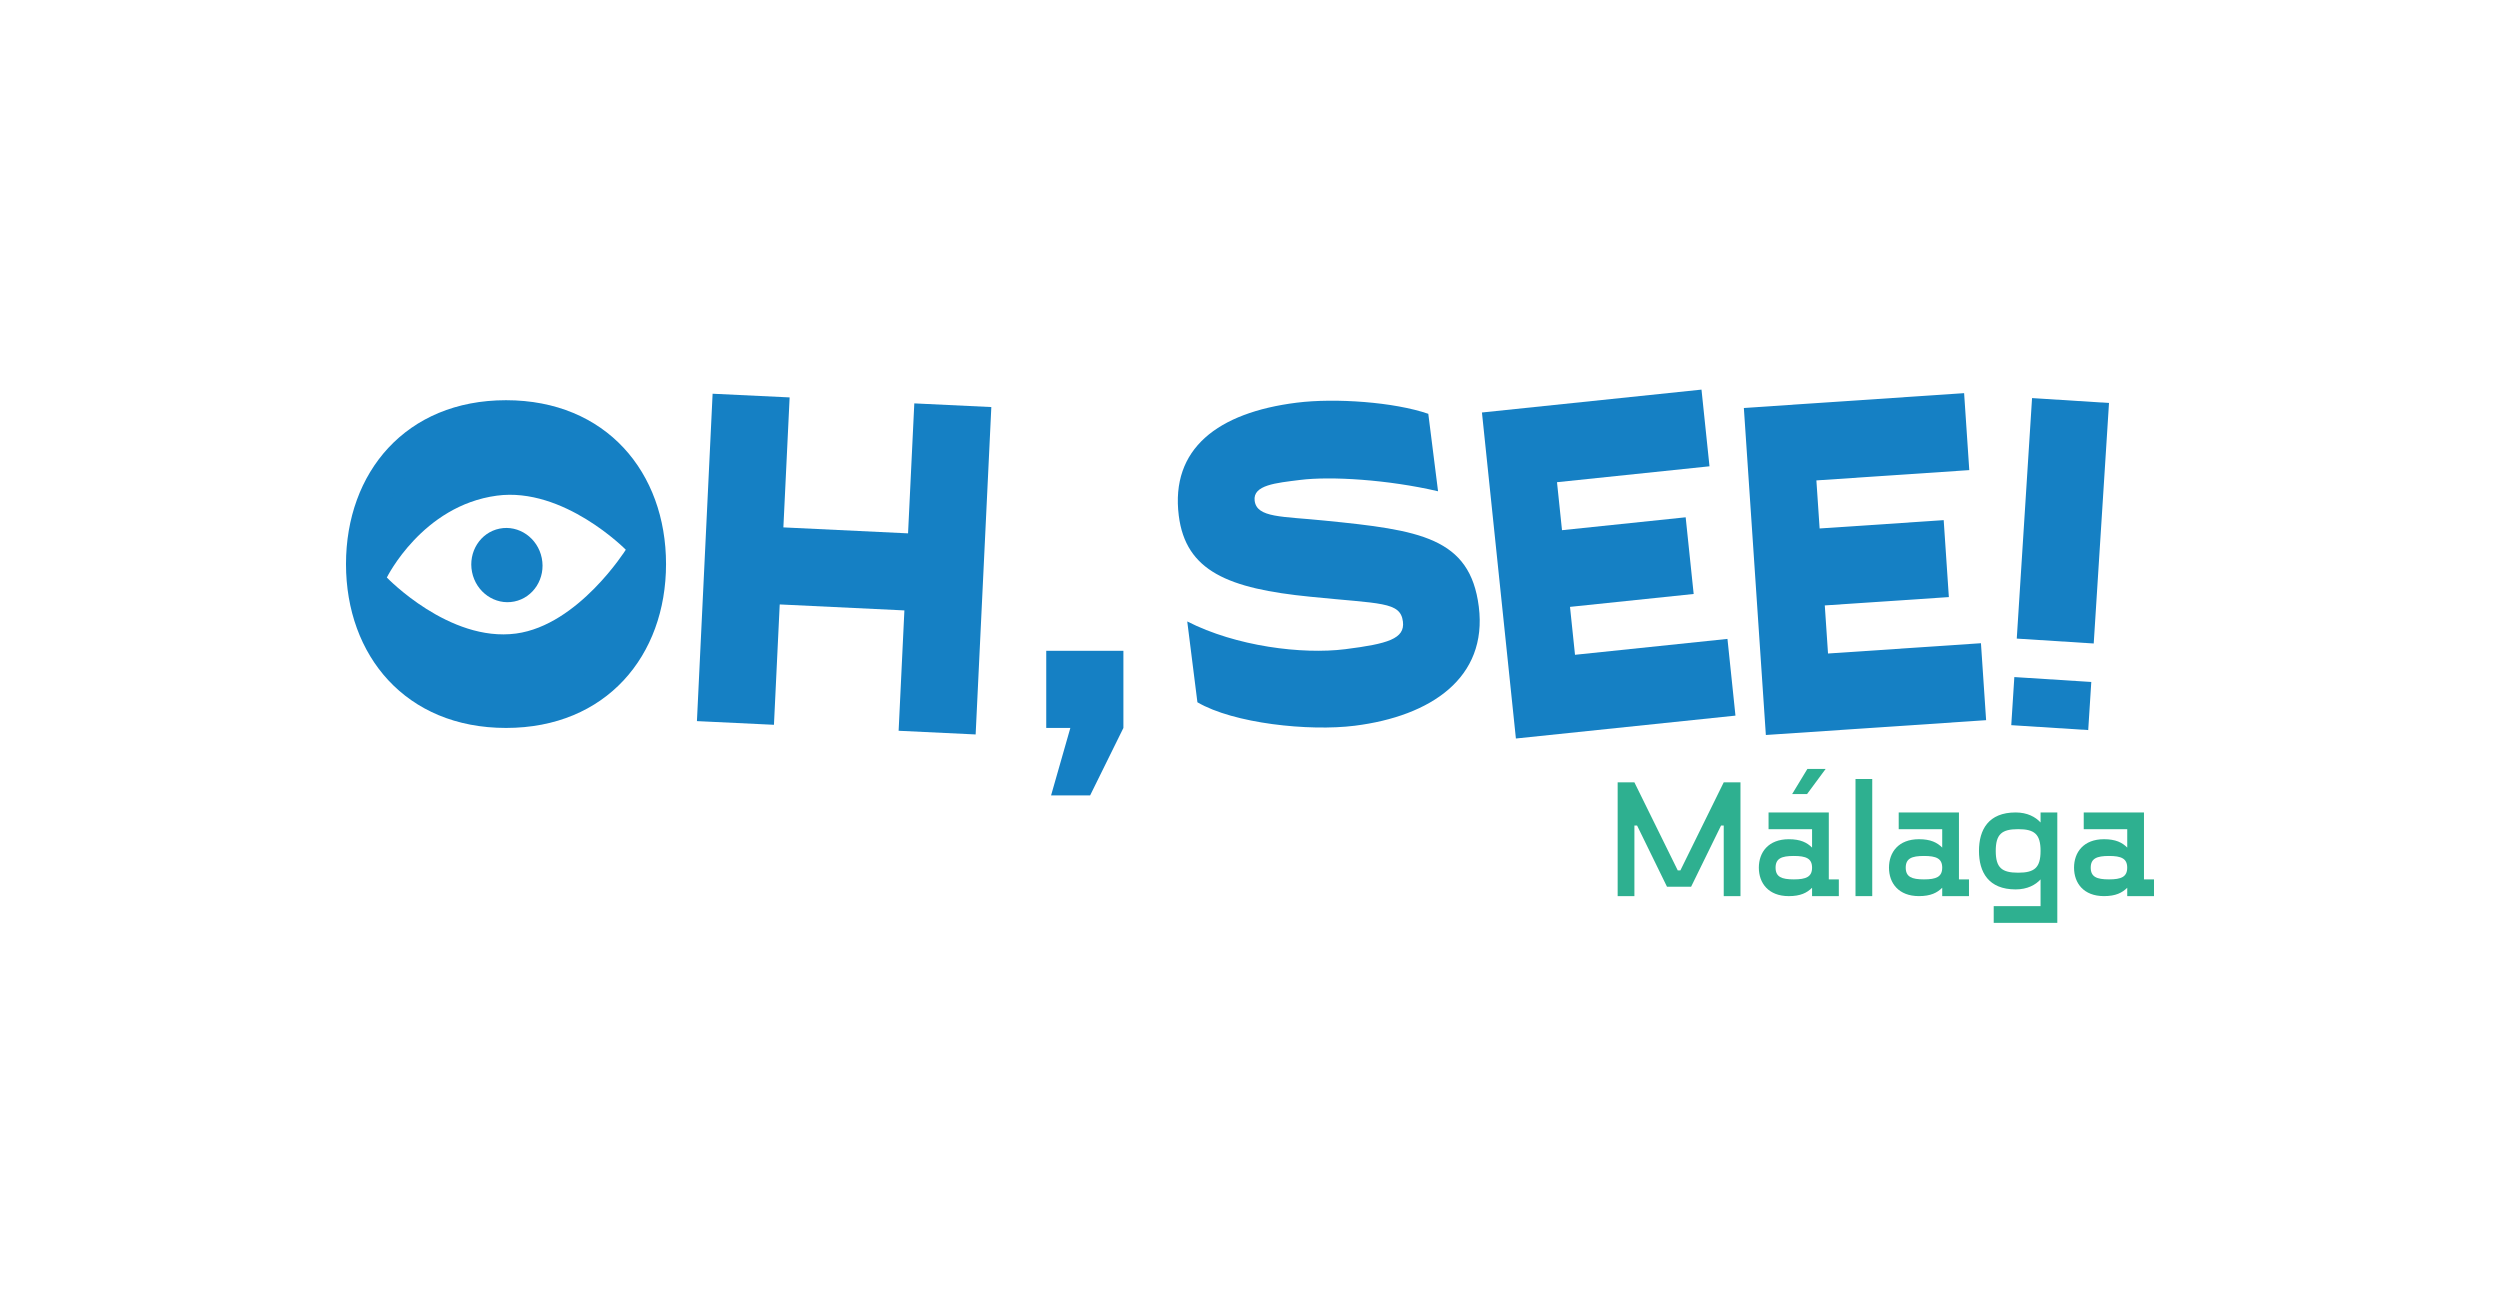 <svg xmlns="http://www.w3.org/2000/svg" width="1200" height="630" viewBox="0 0 1200 630">
  <g id="Grupo_167" data-name="Grupo 167" transform="translate(7134 -4793)">
    <rect id="Rectángulo_154" data-name="Rectángulo 154" width="1200" height="630" transform="translate(-7134 4793)" fill="#fff"/>
    <g id="logo-sin-info_1_" data-name="logo-sin-info (1)" transform="translate(-7120.86 4761.634)">
      <g id="Grupo_165" data-name="Grupo 165" transform="translate(763.335 400.46)">
        <path id="Trazado_1941" data-name="Trazado 1941" d="M588.664,334.74v54.613h-8.036V355.461h-1.28l-14.386,29.4H553.4l-14.37-29.4h-1.28v33.892H529.71V334.74h8.036l20.8,42.251h1.28l20.8-42.251h8.036Z" transform="translate(-529.71 -328.308)" fill="#2eb090"/>
        <path id="Trazado_1942" data-name="Trazado 1942" d="M609.936,383.779v8.036H597.089V387.8c-2.414,2.414-5.541,4.018-11.162,4.018-9.8,0-14.386-6.27-14.386-13.657s4.569-13.657,14.386-13.657c5.622,0,8.748,1.6,11.162,4.018v-8.829H576.206v-8.036h28.918v32.126h4.812Zm-12.847-5.622c0-4.423-2.884-5.622-8.765-5.622s-8.748,1.2-8.748,5.622,2.884,5.622,8.748,5.622S597.089,382.58,597.089,378.157Zm-2.414-35.334H587.53l7.307-12.053H603.6l-8.91,12.053Z" transform="translate(-503.772 -330.77)" fill="#2eb090"/>
        <path id="Trazado_1943" data-name="Trazado 1943" d="M608.216,333.75v56.217H600.18V333.75Z" transform="translate(-486.014 -328.922)" fill="#2eb090"/>
        <path id="Trazado_1944" data-name="Trazado 1944" d="M648.5,375.786v8.036H635.649V379.8c-2.414,2.414-5.541,4.018-11.162,4.018-9.8,0-14.386-6.27-14.386-13.657s4.569-13.657,14.386-13.657c5.622,0,8.748,1.6,11.162,4.018V351.7H614.766V343.66h28.918v32.126H648.5Zm-12.847-5.622c0-4.423-2.884-5.622-8.765-5.622s-8.748,1.2-8.748,5.622,2.884,5.622,8.748,5.622S635.649,374.587,635.649,370.164Z" transform="translate(-479.862 -322.777)" fill="#2eb090"/>
        <path id="Trazado_1945" data-name="Trazado 1945" d="M674.362,343.66v53.009H643.84v-8.036h22.487V375.786c-2.414,2.657-6.351,4.812-11.972,4.812-13.009,0-17.594-8.262-17.594-18.469s4.569-18.469,17.594-18.469c5.622,0,9.558,2.171,11.972,4.812V343.66h8.036Zm-8.035,18.469c0-8.036-2.884-10.449-10.757-10.449s-10.757,2.414-10.757,10.449,2.884,10.45,10.757,10.45S666.326,370.164,666.326,362.129Z" transform="translate(-463.331 -322.777)" fill="#2eb090"/>
        <path id="Trazado_1946" data-name="Trazado 1946" d="M703.31,375.786v8.036H690.462V379.8c-2.414,2.414-5.541,4.018-11.162,4.018-9.8,0-14.37-6.27-14.37-13.657s4.585-13.657,14.37-13.657c5.622,0,8.765,1.6,11.162,4.018V351.7H669.58V343.66H698.5v32.126h4.812Zm-12.863-5.622c0-4.423-2.884-5.622-8.748-5.622s-8.765,1.2-8.765,5.622,2.884,5.622,8.765,5.622S690.446,374.587,690.446,370.164Z" transform="translate(-445.864 -322.777)" fill="#2eb090"/>
      </g>
      <path id="Trazado_1947" data-name="Trazado 1947" d="M152.94,300.175c0-43.953,28.691-78.655,76.808-78.655s76.808,34.7,76.808,78.655-28.691,78.655-76.808,78.655S152.94,344.127,152.94,300.175Zm116.6,0c0-31.462-16.9-41.652-39.789-41.652s-39.789,10.174-39.789,41.652,16.881,41.636,39.789,41.636S269.537,331.636,269.537,300.175Z" transform="translate(0 1.947)" fill="#1580c4"/>
      <path id="Trazado_1948" data-name="Trazado 1948" d="M398.229,226,390.7,383.146l-36.97-1.766,2.77-57.772-59.845-2.868-2.77,57.772-36.97-1.766L264.443,219.6l36.97,1.766-3,62.389,59.845,2.867,3-62.389Z" transform="translate(64.469 0.756)" fill="#1580c4"/>
      <path id="Trazado_1949" data-name="Trazado 1949" d="M397.445,295.77v37.019l-15.974,32.385H362.727l9.251-32.385H360.41V295.77h37.019Z" transform="translate(128.646 47.987)" fill="#1580c4"/>
      <path id="Trazado_1950" data-name="Trazado 1950" d="M403.923,327.626c23.426,11.972,55.163,15.909,75.819,13.317,20.429-2.576,28.74-5.006,27.7-13.268-1.215-9.639-10.628-8.457-44.406-11.908-39.433-3.9-59.846-12.3-63.183-38.93-4.034-32.142,18.728-49.461,56.605-54.224,18.6-2.333,46.836-.292,63.167,5.346l4.682,37.181c-24.026-5.605-51.518-7.29-66.212-5.443-11.47,1.442-22.778,2.4-21.822,9.98,1.037,8.262,13.058,7.452,33.6,9.542,45.573,4.536,69.793,8,73.989,41.3,4.293,34.2-23.005,52.555-59.505,57.156-22.033,2.77-58.193-1.069-75.56-11.26l-4.876-38.785Z" transform="translate(152.82 2.037)" fill="#1580c4"/>
      <path id="Trazado_1951" data-name="Trazado 1951" d="M525.53,262.835l2.4,23.021,59.359-6.189,3.84,36.808-59.359,6.189,2.4,23.005,73.179-7.63,3.84,36.824L505.8,385.847,489.5,229.364,594.886,218.38l3.84,36.808-73.179,7.631Z" transform="translate(208.691 0)" fill="#1580c4"/>
      <path id="Trazado_1952" data-name="Trazado 1952" d="M601.915,261.293l1.555,23.086,59.554-4,2.479,36.938-59.554,4L607.5,344.4l73.406-4.941,2.479,36.938-105.726,7.112L567.1,226.542l105.726-7.112,2.479,36.938L601.9,261.309Z" transform="translate(256.809 0.651)" fill="#1580c4"/>
      <path id="Trazado_1953" data-name="Trazado 1953" d="M656.31,220.89l36.938,2.349-7.339,115.446-36.938-2.349L656.31,220.89Zm28.432,136.264-1.474,23.086-36.938-2.349,1.474-23.086Z" transform="translate(305.937 1.556)" fill="#1580c4"/>
      <g id="Grupo_166" data-name="Grupo 166" transform="translate(166.079 238.566)">
        <circle id="Elipse_18" data-name="Elipse 18" cx="64.074" cy="64.074" r="64.074" fill="#1580c4"/>
        <path id="Trazado_1954" data-name="Trazado 1954" d="M217.822,249.961c-35.8,4.812-52.782,39.287-52.782,39.287s29.907,31.2,62.033,26.893c29.923-4.018,52.669-40.226,52.669-40.226s-29.793-30.263-61.919-25.954Z" transform="translate(-158.576 -219.244)" fill="#fff"/>
        <ellipse id="Elipse_19" data-name="Elipse 19" cx="17.076" cy="17.853" rx="17.076" ry="17.853" transform="matrix(0.98, -0.197, 0.197, 0.98, 43.847, 49.903)" fill="#1580c4"/>
      </g>
    </g>
  </g>
</svg>